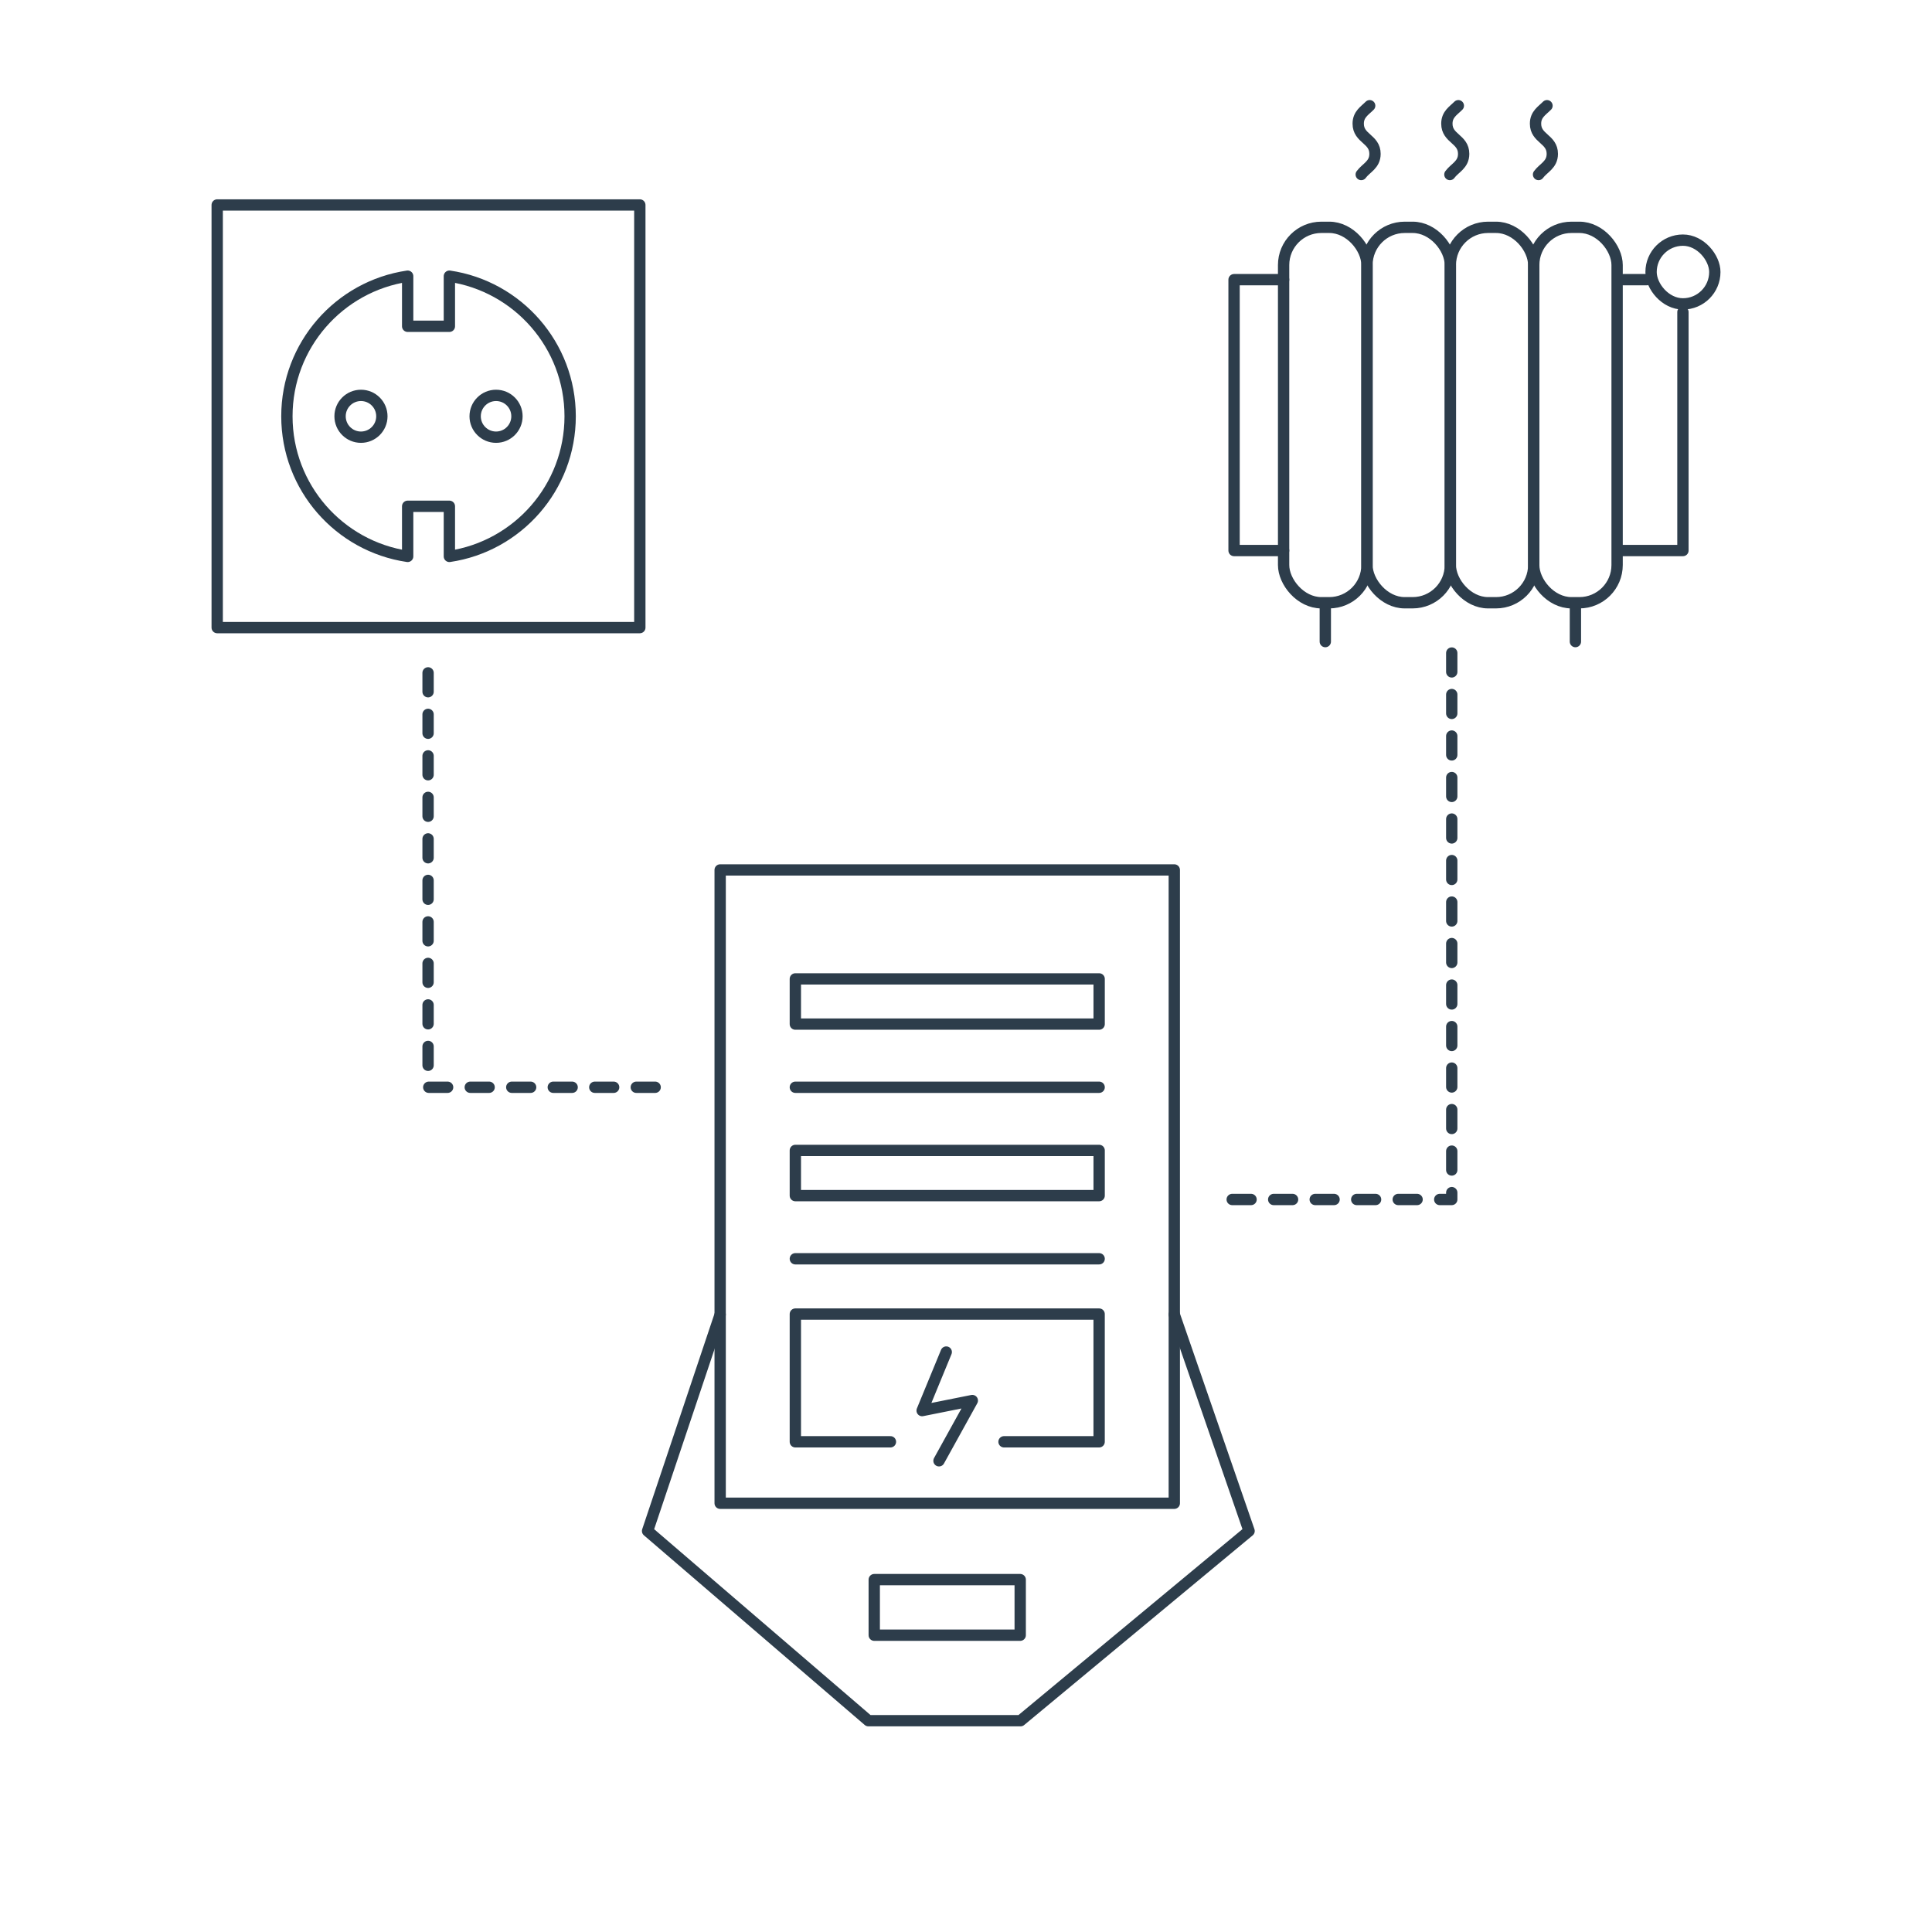<?xml version="1.0" encoding="UTF-8"?>
<svg id="Ebene_1" data-name="Ebene 1" xmlns="http://www.w3.org/2000/svg" viewBox="0 0 1024 1024">
  <defs>
    <style>
      .cls-1, .cls-2 {
        fill: none;
        stroke: #2d3d4b;
        stroke-linecap: round;
        stroke-linejoin: round;
        stroke-width: 6px;
      }

      .cls-2 {
        stroke-dasharray: 0 0 0 0 0 0 10 12;
      }
    </style>
  </defs>
  <rect class="cls-1" x="463.37" y="837.23" width="77.36" height="29.46"/>
  <polyline id="Electro" class="cls-1" points="501.53 716.61 488.75 747.64 515.35 742.32 497.69 774.25"/>
  <g>
    <polyline class="cls-1" points="471.95 764.18 421.55 764.18 421.55 696.49 582.56 696.49 582.56 764.18 532.15 764.18"/>
    <path class="cls-1" d="M421.55,667.18h161.02"/>
    <rect class="cls-1" x="421.55" y="609.75" width="161.02" height="23.95"/>
    <path class="cls-1" d="M421.55,576.27h161.02"/>
    <rect class="cls-1" x="421.55" y="518.84" width="161.02" height="23.95"/>
  </g>
  <polyline class="cls-1" points="381.7 696.74 343.23 811.46 460.27 912 540.91 912 662.04 811.46 622.4 696.74"/>
  <rect class="cls-1" x="381.7" y="461.09" width="240.7" height="335.66"/>
  <g>
    <rect class="cls-1" x="680.34" y="120.49" width="44.19" height="198.98" rx="20" ry="20"/>
    <rect class="cls-1" x="724.53" y="120.49" width="44.19" height="198.98" rx="20" ry="20"/>
    <rect class="cls-1" x="768.72" y="120.49" width="44.19" height="198.98" rx="20" ry="20"/>
    <rect class="cls-1" x="812.91" y="120.49" width="44.19" height="198.98" rx="20" ry="20"/>
  </g>
  <line id="foot_R" data-name="foot R" class="cls-1" x1="702.44" y1="340.06" x2="702.44" y2="320.49"/>
  <line id="foot_L" data-name="foot L" class="cls-1" x1="835" y1="340.06" x2="835" y2="320.49"/>
  <g>
    <polyline class="cls-1" points="680.34 291.79 654.08 291.79 654.08 148.23 680.34 148.23"/>
    <line class="cls-1" x1="860.55" y1="148.23" x2="872.76" y2="148.23"/>
  </g>
  <polyline class="cls-1" points="858.84 291.79 891.99 291.79 891.99 165.4"/>
  <rect id="thermostat" class="cls-1" x="875.1" y="127.28" width="33.79" height="33.79" rx="16.89" ry="16.89"/>
  <g id="heat">
    <path class="cls-1" d="M725.96,56.03c-2.61,2.65-6.08,4.53-6.08,9.52,0,8,8.9,8,8.9,16,0,5.84-4.74,7.42-7.3,10.95"/>
    <path class="cls-1" d="M819.94,56.03c-2.61,2.65-6.08,4.53-6.08,9.52,0,8,8.9,8,8.9,16,0,5.84-4.74,7.42-7.3,10.95"/>
    <path class="cls-1" d="M772.95,56.03c-2.61,2.65-6.08,4.53-6.08,9.52,0,8,8.9,8,8.9,16,0,5.84-4.74,7.42-7.3,10.95"/>
  </g>
  <g>
    <circle class="cls-1" cx="262.92" cy="220.64" r="11.08"/>
    <circle class="cls-1" cx="191.32" cy="220.64" r="11.08"/>
  </g>
  <rect class="cls-1" x="115.12" y="108.64" width="224" height="224"/>
  <path class="cls-1" d="M152.06,220.64c0,37.7,27.77,68.92,64.01,74.26v-26.56h22.11v26.56c36.21-5.34,64.01-36.56,64.01-74.26s-27.8-68.92-64.01-74.26v26.56h-22.11v-26.56c-36.23,5.34-64.01,36.56-64.01,74.26Z"/>
  <polyline class="cls-2" points="226.89 356.63 226.89 576.27 356.2 576.27"/>
  <polyline class="cls-2" points="769.46 346.12 769.46 635.75 646.15 635.75"/>
</svg>